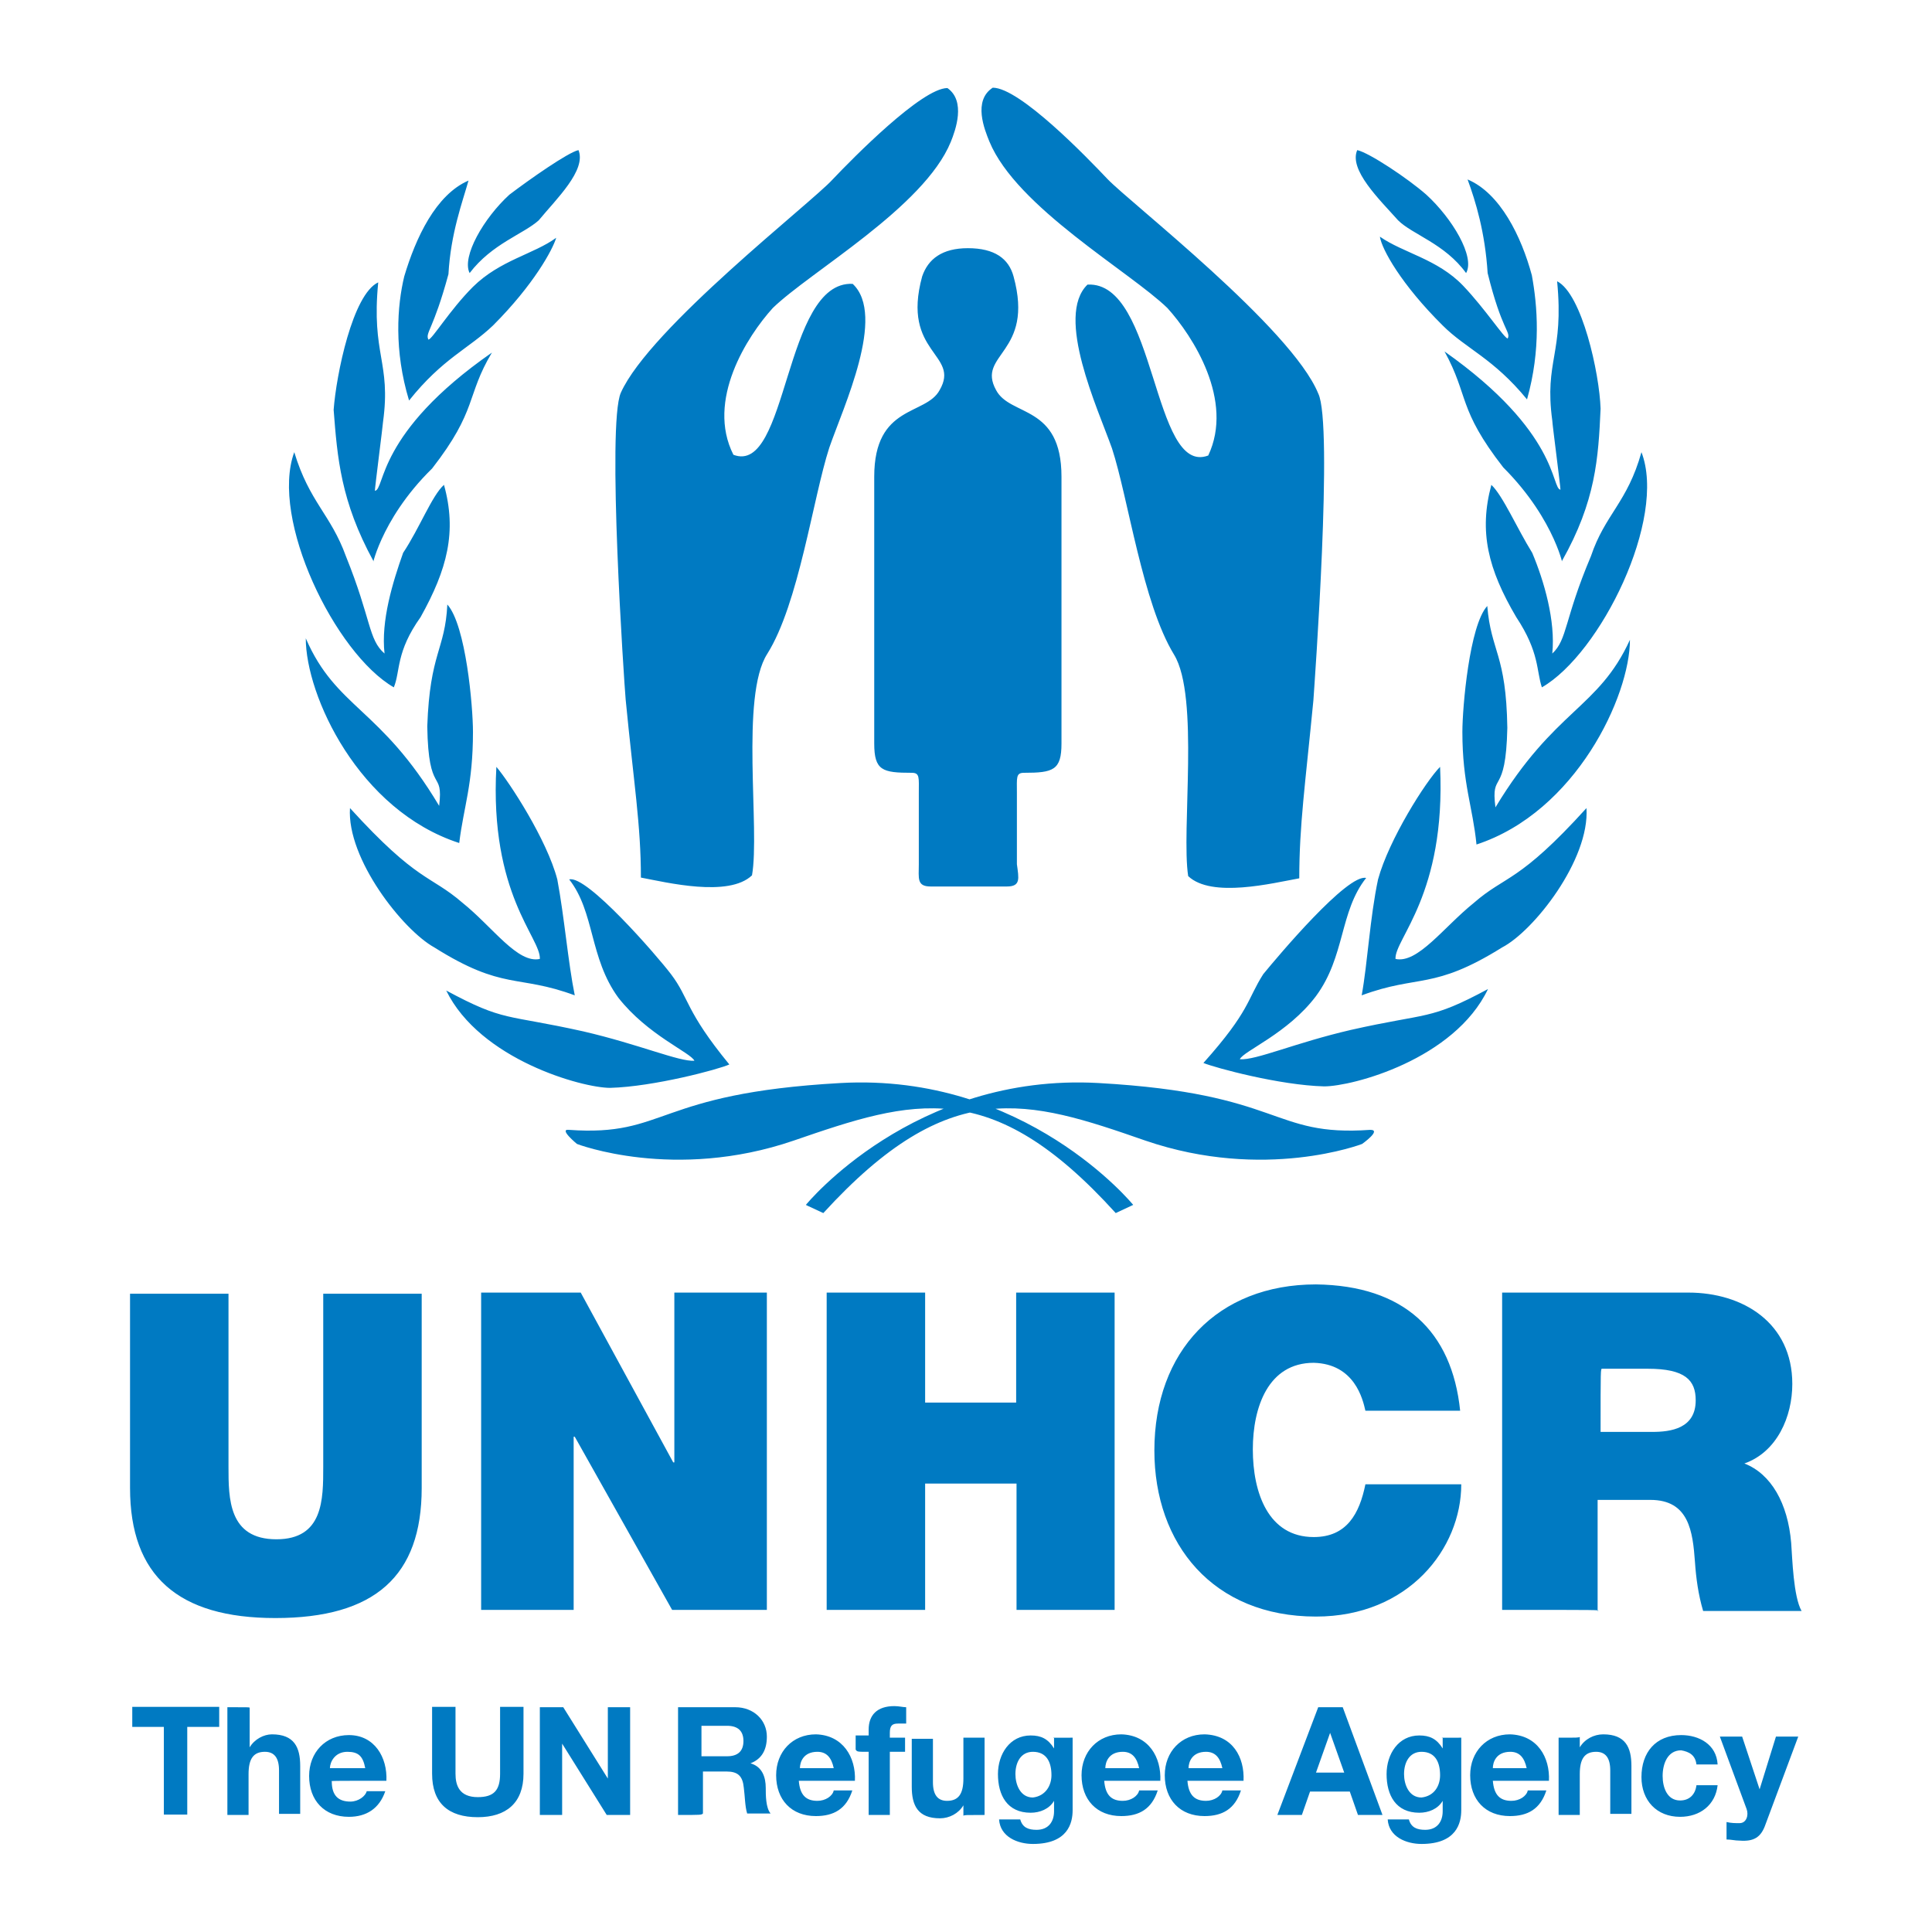 <?xml version="1.0" encoding="UTF-8"?>
<svg xmlns="http://www.w3.org/2000/svg" xmlns:xlink="http://www.w3.org/1999/xlink" version="1.1" id="Layer_1" x="0px" y="0px" viewBox="0 0 520 520" style="enable-background:new 0 0 520 520;" xml:space="preserve"> <style type="text/css"> .st0{fill:#FFFFFF;} .st1{fill:#007AC2;} </style> <rect class="st0" width="520" height="520"></rect> <path class="st1" d="M271,238.6c-1.6,0-18.9,0-20.5,0c-3.8,0-3.2-2.2-3.2-6c0-4.1,0-15.4,0-19.2c0-4.1,0.3-5.4-1.9-5.4 c-7.9,0-10.1-0.6-10.1-7.9c0,0,0,0,0-71.8c0-19.5,13.9-16.4,17.6-23.3c5.7-9.8-10.4-9.8-4.7-30.6c1.6-4.7,5.4-7.6,12.3-7.6 c7.2,0,11,2.8,12.3,7.6c5.7,20.8-10.1,20.8-4.7,30.6c3.8,7.2,17.6,3.8,17.6,23.3c0,0,0,0,0,71.8c0,7.2-2.2,7.9-10.1,7.9 c-2.2,0-1.9,1.3-1.9,5.4c0,4.1,0,15.4,0,19.2C274.2,236.4,274.8,238.6,271,238.6 M208,82.9c10.1-9.8,40.7-27.1,47.9-44.7 c1.3-3.2,4.1-11-0.9-14.5c-6.9,0-25.5,18.9-30.9,24.6c-5.7,6.3-49.2,40-57,57.4c-3.8,8.5,0.9,78.2,1.3,82.6 c2.2,22.7,4.1,33.7,4.1,47.9c6.9,1.3,23.6,5.4,29.9-0.6c2.2-12.3-3.2-48.2,4.1-59.6c8.5-13.5,12.3-41.9,16.7-55.5 c3.8-11,15.4-35.6,6.3-44.1c-18.6-0.9-17.3,51.7-32.1,46C190,107.8,201.1,90.5,208,82.9 M314.2,82.9c6.9,7.6,18,24.9,11,39.7 c-15.1,5.7-13.9-47-32.5-46c-8.8,8.5,2.8,33.4,6.6,44.1c4.4,13.5,8.2,41.6,16.7,55.5c6.9,11.3,1.9,47.3,3.8,59.6 c6.3,6,22.7,1.9,29.9,0.6c0-14.2,1.6-25.2,3.8-47.9c0.3-4.4,5.4-74.4,1.3-82.6c-7.2-17.6-50.7-51.4-56.7-57.7 c-5.4-5.7-23.6-24.6-30.9-24.6c-5.4,3.5-2.2,11.3-0.9,14.5C273.6,55.8,304.1,73.1,314.2,82.9 M145,59.3c4.7-5.7,12.9-13.5,10.7-18.9 c-2.8,0.6-13.2,7.9-18.6,12c-6.9,6.3-12.9,16.7-10.7,21.1C132.4,65.6,140.9,63,145,59.3 M132.7,87.6c11-11,16.1-20.5,17-23.6 c-6,4.4-15.1,6-22.4,13.2c-6.3,6.3-11,14.2-12,14.2c-0.9-1.9,1.3-2.5,5.4-17.6c0.6-11,3.8-19.5,5.4-25.2 c-8.8,3.8-14.2,15.4-17.3,25.8c-1.9,7.9-2.8,19.9,1.3,33.4C119.1,96.5,126.1,93.9,132.7,87.6 M100.5,151 c-0.6,3.2,1.3-10.7,15.8-24.9c12.3-15.8,9.1-19.5,16.1-31.2c-31.2,21.7-28.7,36.9-31.5,37.2c0-0.9,2.2-18,2.2-18.6 c2.2-16.1-3.2-18-1.3-37.5c-6.9,3.2-11.3,24.9-12,34.3C90.8,123.2,91.7,134.9,100.5,151 M113.2,166.1c7.2-12.9,9.8-23,6.3-35.6 c-3.2,2.8-6.6,11.7-11,18.3c-2.8,7.9-6,18.3-5,27.1c-4.4-3.8-3.5-9.1-10.4-26.2c-4.1-11.3-9.8-14.5-13.9-28 c-6.6,18,11,54.2,26.8,63.3C107.8,180.6,106.5,175.5,113.2,166.1 M127.3,197c0-6.9-1.9-28.7-6.9-34.3c-0.6,12.3-4.7,12.9-5.4,32.8 c0.3,18.9,4.4,11.3,3.2,21.4c-15.8-26.5-27.7-26.2-35.9-45.1c0,15.4,14.2,46.3,41.3,55.1C124.8,217.1,127.3,211.2,127.3,197 M150,236.7c-2.8-10.7-12.9-26.2-16.4-30.3c-1.9,34.3,12,46,11.7,51.7c-6,1.3-12.6-8.5-20.8-15.1c-8.8-7.6-12-5.4-30.3-25.5 c-0.9,13.6,14.2,32.8,22.7,37.5c18.6,11.7,22.4,7.2,37.8,12.9C152.9,259.1,151.9,246.8,150,236.7 M180.6,262.2 c-3.8-5-22.7-26.8-27.4-25.5c6.9,8.8,5.4,21.1,13.2,31.8c7.9,10.1,19.5,14.8,20.5,17c-4.1,0.3-14.8-4.4-29.9-7.9 c-21.1-4.7-21.1-2.5-36.9-11c9.1,18.6,36.6,26.2,44.1,26.2c11.7-0.3,29.3-5,32.1-6.3C184.4,272,185.6,268.8,180.6,262.2 M376.3,59.3 c3.8,3.8,12.6,6.3,18.3,14.2c2.5-4.4-3.8-14.8-10.7-21.1c-5-4.4-15.4-11.3-18.6-12C363,45.7,371.2,53.6,376.3,59.3 M388.3,87.6 c6.3,6.3,13.6,8.8,22.7,19.9c3.8-13.5,2.8-25.2,1.3-33.4c-2.8-10.4-8.5-22.1-17.3-25.8c2.2,6,4.7,14.2,5.4,25.2 c3.8,15.4,6.3,15.8,5.4,17.6c-0.9,0-6-7.9-12-14.2c-6.9-7.2-16.1-8.8-22.4-13.2C371.9,67.1,377.2,76.6,388.3,87.6 M420.4,151 c9.1-16.1,9.8-27.7,10.4-41c-0.3-9.5-5-30.9-11.7-34.3c1.9,19.5-3.5,21.4-1.3,37.5c0,0.9,2.2,17.6,2.2,18.6 c-2.5-0.3-0.3-15.4-31.2-37.2c6.6,12,3.5,15.4,15.8,31.2C419.1,140.3,421,154.1,420.4,151 M408.1,166.1c6.3,9.5,5.4,14.5,6.9,18.9 c15.8-9.1,33.7-45.4,26.8-63.3c-3.8,13.6-9.8,16.7-13.6,28c-7.2,17-6.3,22.4-10.4,26.2c0.9-8.8-2.2-19.5-5.4-27.1 c-4.1-6.6-7.9-15.4-11-18.3C398,143.1,400.5,153.2,408.1,166.1 M393.6,197c0,13.9,2.8,20.2,3.8,30.3c26.8-8.8,41.3-40,41.3-55.1 c-8.5,18.6-20.2,18.6-36.2,45.1c-1.3-10.1,2.8-2.5,3.2-21.4c-0.3-19.9-4.4-20.5-5.4-32.8C395.5,168.3,393.6,190.4,393.6,197 M370.9,236.7c-2.2,10.4-2.8,22.4-4.4,31.2c15.4-5.7,19.2-1.3,37.8-12.9c8.5-4.4,23.6-23.6,22.7-37.5c-18.3,20.2-21.7,18-30.3,25.5 c-8.2,6.6-15.1,16.4-21.1,15.1c-0.3-5.4,13.6-17.3,12-51.7C383.8,210.2,373.8,226,370.9,236.7 M340,262.2 c-4.4,6.9-3.5,9.8-16.1,23.9c3.2,1.3,20.5,6,32.5,6.3c7.6,0,35-7.2,44.1-26.2c-15.8,8.5-16.1,6.3-36.9,11 c-15.1,3.5-25.5,8.2-29.9,7.9c0.9-2.2,12.9-6.9,20.5-17c7.9-10.7,6.3-22.7,13.5-31.8C362.7,235.1,344.1,257.2,340,262.2 M221.6,326.5c34-37.2,54.8-30.6,86.7-19.5c32.1,11,58.3,0.9,58.3,0.9s5.4-3.8,2.2-3.8c-26.8,1.9-23.3-9.8-73.1-12.6 c-49.8-2.8-78.8,32.8-78.8,32.8S216.8,324.3,221.6,326.5 M300.3,326.5c4.7-2.2,4.7-2.2,4.7-2.2s-29-35.6-78.8-32.8 c-50.1,2.8-46.6,14.5-73.1,12.6c-2.8-0.3,2.2,3.8,2.2,3.8s26.2,10.1,58.3-0.9C245.8,295.9,266.6,289.3,300.3,326.5 M113.5,400.5 c0,0,0,0,0-52.3c0,0,0,0-26.5,0c0,0,0,0,0,46.6c0,8.8,0,19.5-12.6,19.5c-12.9,0-12.9-11-12.9-19.5c0,0,0,0,0-46.6c0,0,0,0-26.5,0 c0,0,0,0,0,52.3c0,23.6,12.9,35,39.1,35C100.9,435.5,113.5,424.2,113.5,400.5 M129.5,347.9v85.4h24.9v-46.6h0.3l26.2,46.6h25.5 v-85.4h-24.9v45.7h-0.3l-24.9-45.7H129.5 M222.5,347.9v85.4H249v-34h24.6v34H300v-85.4h-26.5v29.6H249v-29.6H222.5 M367.5,379.7 c0,0,0,0,25.5,0c-2.2-21.4-15.1-33.7-38.8-34c-26.5,0-43.5,18-43.5,44.7c0,25.2,15.8,44.7,43.5,44.7c24.9,0,39.1-18.3,39.1-35.6 c0,0,0,0-25.8,0c-1.6,7.9-5,14.2-13.9,14.2c-12.3,0-16.4-12-16.4-23.6c0-11.3,4.1-23.3,16.4-23.3 C364.6,367.1,366.8,376.6,367.5,379.7 M404.3,433.3c0,0,0,0,0-85.4c0,0,0,0,50.1,0c14.8,0,28,8.2,28,24.6c0,8.8-4.1,18.3-12.9,21.4 c7.2,2.8,11.7,10.7,12.6,21.4c0.3,4.1,0.6,14.5,2.8,18.3c0,0,0,0-26.5,0c-1.3-4.4-1.9-8.8-2.2-13.2c-0.6-8.2-1.6-16.7-12-16.7 c0,0,0,0-14.2,0c0,0,0,0,0,29.9C430.8,433.3,430.8,433.3,404.3,433.3 M430.8,385.4c0,0,0,0,13.9,0c5,0,11.7-0.9,11.7-8.5 c0-5.4-2.8-8.5-12.9-8.5c0,0,0,0-12.3,0C430.8,368.4,430.8,368.4,430.8,385.4z M44.1,464.8v23.6h6.3v-23.6H59v-5.4H35.6v5.4H44.1 M61.2,459.5c0,0,0,0,0,29c0,0,0,0,5.7,0c0,0,0,0,0-11c0-4.1,1.3-6,4.4-6c2.5,0,3.8,1.6,3.8,5c0,0,0,0,0,11.7c0,0,0,0,5.7,0 c0,0,0,0,0-12.9c0-5-1.6-8.5-7.6-8.5c-2.2,0-4.7,1.3-6,3.5l0,0c0,0,0,0,0-10.7C66.8,459.5,66.8,459.5,61.2,459.5 M98.3,475.9 c0,0,0,0-9.5,0c0-1.6,1.3-4.4,4.7-4.4C96.5,471.5,97.7,472.7,98.3,475.9 M104,479.3c0.3-6.3-3.2-12.3-10.1-12.3 c-6.3,0-10.7,4.7-10.7,11c0,6.6,4.1,11,10.7,11c4.7,0,8.2-2.2,9.8-6.9c0,0,0,0-5,0c-0.3,1.3-2.2,2.8-4.4,2.8c-3.2,0-5-1.6-5-5.4 C88.9,479.3,88.9,479.3,104,479.3z M140.9,477.4c0,0,0,0,0-18c0,0,0,0-6.3,0c0,0,0,0,0,18c0,4.4-1.6,6.3-6,6.3c-5,0-6-3.2-6-6.3 c0,0,0,0,0-18c0,0,0,0-6.3,0c0,0,0,0,0,18c0,7.9,4.4,11.7,12.3,11.7C136.2,489.1,140.9,485.3,140.9,477.4 M145.3,459.5v29h6v-19.2 l0,0l12,19.2h6.3v-29h-6v19.2l0,0l-12-19.2H145.3 M182.5,488.5c0,0,0,0,0-29c0,0,0,0,15.4,0c5,0,8.5,3.5,8.5,7.9 c0,3.5-1.3,6-4.4,7.2l0,0c3.2,0.9,4.1,3.8,4.1,6.6c0,1.9,0,5.4,1.3,6.9c0,0,0,0-6.3,0c-0.6-1.9-0.6-4.7-0.9-6.9 c-0.3-3.2-1.6-4.4-4.7-4.4c0,0,0,0-6.3,0c0,0,0,0,0,11.3C188.8,488.5,188.8,488.5,182.5,488.5 M188.8,472.7c0,0,0,0,6.9,0 c2.8,0,4.4-1.3,4.4-4.1c0-2.8-1.6-4.1-4.4-4.1c0,0,0,0-6.9,0C188.8,464.5,188.8,464.5,188.8,472.7z M230.1,479.3c0,0,0,0-15.1,0 c0.3,3.8,1.9,5.4,5,5.4c2.2,0,4.1-1.3,4.4-2.8c0,0,0,0,5,0c-1.6,5-5,6.9-9.8,6.9c-6.6,0-10.7-4.4-10.7-11c0-6.3,4.4-11,10.7-11 C226.9,467,230.4,473,230.1,479.3 M224.4,475.9c-0.6-2.8-1.9-4.4-4.4-4.4c-3.8,0-4.7,2.8-4.7,4.4 C214.9,475.9,214.9,475.9,224.4,475.9z M233.8,471.5c0,0,0,0,0,17c0,0,0,0,5.7,0c0,0,0,0,0-17c0,0,0,0,4.1,0c0,0,0,0,0-3.8 c0,0,0,0-4.1,0c0,0,0,0,0-1.3c0-1.9,0.6-2.5,2.2-2.5c0.6,0,1.6,0,2.2,0c0,0,0,0,0-4.4c-0.9,0-1.9-0.3-3.2-0.3 c-4.7,0-6.9,2.5-6.9,6.3c0,0,0,0,0,1.6c0,0,0,0-3.5,0c0,0,0,0,0,3.8C230.7,471.5,230.7,471.5,233.8,471.5 M265,488.5c0,0,0,0,0-20.8 c0,0,0,0-5.7,0c0,0,0,0,0,11c0,4.1-1.3,6-4.4,6c-2.5,0-3.8-1.6-3.8-5c0,0,0,0,0-11.7c0,0,0,0-5.7,0c0,0,0,0,0,12.9 c0,5,1.6,8.5,7.6,8.5c2.5,0,5-1.3,6.3-3.5l0,0c0,0,0,0,0,2.8C259.7,488.5,259.7,488.5,265,488.5 M288.7,467.7c0,0,0,0,0,19.5 c0,3.5-1.3,9.1-10.7,9.1c-4.1,0-8.8-1.9-9.1-6.6c0,0,0,0,5.7,0c0.6,2.2,2.2,2.8,4.4,2.8c3.2,0,4.7-2.2,4.7-5c0,0,0,0,0-2.8l0,0 c-1.3,2.2-3.8,3.2-6.3,3.2c-6.3,0-8.8-4.7-8.8-10.4c0-5.4,3.2-10.4,8.8-10.4c2.8,0,4.7,0.9,6.3,3.5l0,0c0,0,0,0,0-2.8 C283,467.7,283,467.7,288.7,467.7 M283,477.8c0-3.5-1.3-6.3-5-6.3c-3.2,0-4.7,2.8-4.7,6c0,2.8,1.3,6.3,4.7,6.3 C281.4,483.4,283,480.6,283,477.8z M312.3,479.3c0,0,0,0-15.1,0c0.3,3.8,1.9,5.4,5,5.4c2.2,0,4.1-1.3,4.4-2.8c0,0,0,0,5,0 c-1.6,5-5,6.9-9.8,6.9c-6.6,0-10.7-4.4-10.7-11c0-6.3,4.4-11,10.7-11C309.2,467,312.6,473,312.3,479.3 M306.6,475.9 c-0.6-2.8-1.9-4.4-4.4-4.4c-3.8,0-4.7,2.8-4.7,4.4C297.2,475.9,297.2,475.9,306.6,475.9z M334.7,479.3c0,0,0,0-15.1,0 c0.3,3.8,1.9,5.4,5,5.4c2.2,0,4.1-1.3,4.4-2.8c0,0,0,0,5,0c-1.6,5-5,6.9-9.8,6.9c-6.6,0-10.7-4.4-10.7-11c0-6.3,4.4-11,10.7-11 C331.8,467,335,473,334.7,479.3 M329,475.9c-0.6-2.8-1.9-4.4-4.4-4.4c-3.8,0-4.7,2.8-4.7,4.4C319.6,475.9,319.6,475.9,329,475.9z M343.8,488.5l11-29h6.6l10.7,29h-6.6l-2.2-6.3h-10.7l-2.2,6.3H343.8 M354.2,477.1h7.6l-3.8-10.7l0,0L354.2,477.1z M393.3,467.7 c0,0,0,0,0,19.5c0,3.5-1.3,9.1-10.7,9.1c-4.1,0-8.8-1.9-9.1-6.6c0,0,0,0,5.7,0c0.6,2.2,2.2,2.8,4.4,2.8c3.2,0,4.7-2.2,4.7-5 c0,0,0,0,0-2.8l0,0c-1.3,2.2-3.8,3.2-6.3,3.2c-6.3,0-8.8-4.7-8.8-10.4c0-5.4,3.2-10.4,8.8-10.4c2.8,0,4.7,0.9,6.3,3.5l0,0 c0,0,0,0,0-2.8C387.6,467.7,387.6,467.7,393.3,467.7 M387.6,477.8c0-3.5-1.3-6.3-5-6.3c-3.2,0-4.7,2.8-4.7,6c0,2.8,1.3,6.3,4.7,6.3 C386.1,483.4,387.6,480.6,387.6,477.8z M416.9,479.3c0,0,0,0-15.1,0c0.3,3.8,1.9,5.4,5,5.4c2.2,0,4.1-1.3,4.4-2.8c0,0,0,0,5,0 c-1.6,5-5,6.9-9.8,6.9c-6.6,0-10.7-4.4-10.7-11c0-6.3,4.4-11,10.7-11C413.8,467,417.2,473,416.9,479.3 M410.9,475.9 c-0.6-2.8-1.9-4.4-4.4-4.4c-3.8,0-4.7,2.8-4.7,4.4C401.8,475.9,401.8,475.9,410.9,475.9z M419.5,467.7c0,0,0,0,0,20.8c0,0,0,0,5.7,0 c0,0,0,0,0-11c0-4.1,1.3-6,4.4-6c2.5,0,3.8,1.6,3.8,5c0,0,0,0,0,11.7c0,0,0,0,5.7,0c0,0,0,0,0-12.9c0-5-1.6-8.5-7.6-8.5 c-2.5,0-5,1.3-6.3,3.5l0,0c0,0,0,0,0-2.8C424.8,467.7,424.8,467.7,419.5,467.7 M456.6,474.9c0,0,0,0,5.7,0c-0.3-5.4-5-7.9-9.8-7.9 c-6.9,0-10.7,4.7-10.7,11.3c0,6.3,4.1,10.7,10.4,10.7c5.4,0,9.5-3.2,10.1-8.5c0,0,0,0-5.7,0c-0.3,2.5-1.9,4.1-4.4,4.1 c-3.5,0-4.7-3.5-4.7-6.6c0-3.2,1.3-6.9,5-6.9C454.7,471.5,456.3,472.4,456.6,474.9 M475.2,491c0,0,0,0,8.8-23.6c0,0,0,0-6,0 c0,0,0,0-4.4,14.2l0,0c0,0,0,0-4.7-14.2c0,0,0,0-6,0c0,0,0,0,7.2,19.5c0.6,1.6,0,3.8-1.9,3.8c-1.3,0-2.2,0-3.5-0.3c0,0,0,0,0,4.7 c1.3,0,2.2,0.3,3.5,0.3C472.1,495.7,474,494.5,475.2,491"></path> </svg>
